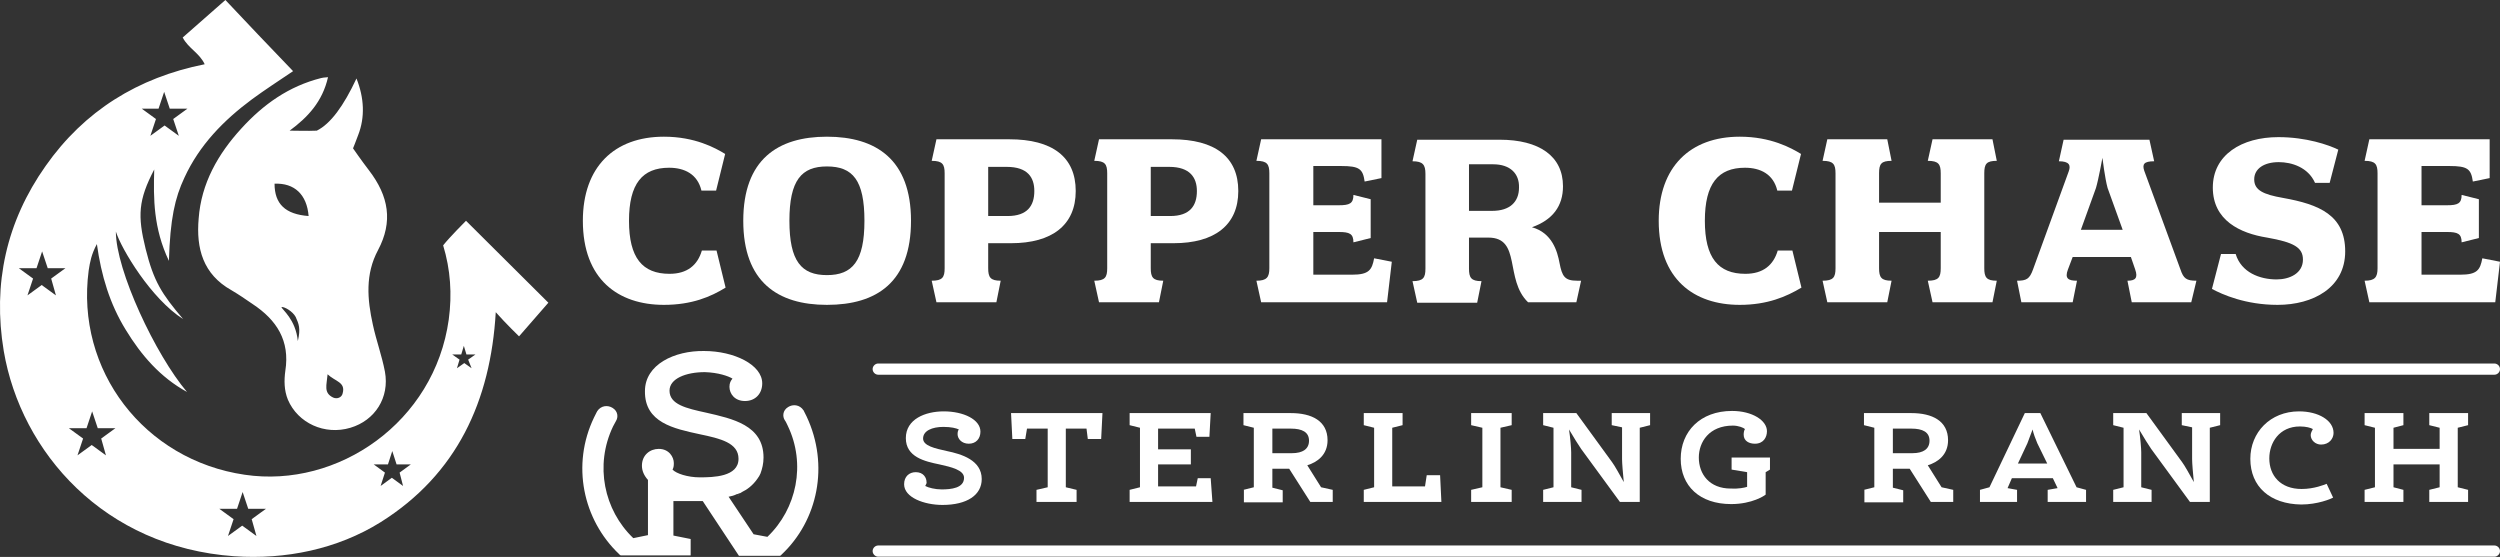<?xml version="1.0" encoding="UTF-8"?> <svg xmlns="http://www.w3.org/2000/svg" id="uuid-afeaea27-0482-4cb7-903b-7ca57af3678b" data-name="Layer 2" width="579.77" height="129.15" viewBox="0 0 579.77 129.15"><rect x="0" y="0" width="579.77" height="129.15" fill="#333333" stroke="none"/><g id="uuid-c00487a2-f2dd-4df5-8efc-2b0bf2b11c7c" data-name="Layer 1"><g><g><path d="M153.97,70.7c-10.6,0-18.8-5.9-18.8-19.5,0-12.5,7.3-19.5,18.8-19.5,7.2,0,11.9,2.6,14.2,4l-2.1,8.5h-3.4c-.9-3.8-3.9-5.3-7.5-5.3-6.2,0-9.3,3.7-9.3,12.3s3.1,12.3,9.4,12.3c4.1,0,6.5-2,7.5-5.4h3.4l2.1,8.6c-3.4,2.1-7.8,4-14.3,4Z" fill="#fff" stroke-width="0"></path><path d="M191.77,70.7c-11.4,0-19.4-5.3-19.4-19.5s8-19.5,19.4-19.5,19.5,5.3,19.5,19.5-7.9,19.5-19.5,19.5ZM191.77,38.6c-5.9,0-8.7,3.2-8.7,12.6s2.8,12.6,8.7,12.6,8.7-3.2,8.7-12.6-2.7-12.6-8.7-12.6Z" fill="#fff" stroke-width="0"></path><path d="M234.47,56.4h-5.3v5.8c0,2.1.5,2.9,2.9,2.9l-1,5h-13.9l-1.1-5c2.5,0,3-.8,3-2.9v-22c0-2.1-.5-2.9-3-2.9l1.1-5h16.9c10,0,15.4,4.1,15.4,12s-5.5,12.1-15,12.1ZM233.47,38.7h-4.3v11.4h4.5c4.6,0,6.2-2.4,6.2-5.8,0-3.1-1.5-5.6-6.4-5.6Z" fill="#fff" stroke-width="0"></path><path d="M272.17,56.4h-5.3v5.8c0,2.1.5,2.9,2.9,2.9l-1,5h-13.9l-1.1-5c2.5,0,3-.8,3-2.9v-22c0-2.1-.5-2.9-3-2.9l1.1-5h16.9c10,0,15.4,4.1,15.4,12s-5.5,12.1-15,12.1ZM271.17,38.7h-4.3v11.4h4.5c4.6,0,6.2-2.4,6.2-5.8,0-3.1-1.6-5.6-6.4-5.6Z" fill="#fff" stroke-width="0"></path><path d="M321.67,70.1h-29.2l-1.1-5c2.4,0,3-.8,3-2.9v-22c0-2.1-.5-2.9-3-2.9l1.1-5h27.9v9l-3.9.8c-.4-2.9-1.2-3.6-5.4-3.6h-6.5v9.1h5.9c2.5,0,3.4-.4,3.4-2.4l4,1v9l-4,1c0-2-.9-2.4-3.4-2.4h-5.9v9.9h9c3.9,0,4.6-1.1,5.1-3.8l4.1.8-1.1,9.4Z" fill="#fff" stroke-width="0"></path><path d="M365.57,70.1h-11.2c-5.5-5.3-1.5-15-9.2-15h-4.5v7.2c0,2.1.5,2.9,2.9,2.9l-1,5h-13.9l-1.1-5c2.5,0,3-.8,3-2.9v-22c0-2.1-.6-2.9-3-2.9l1.1-5h19.1c9.2,0,14.7,3.8,14.7,10.8,0,4.6-2.4,7.8-7.2,9.5,4.7,1.3,5.9,5.6,6.4,8.3.6,3.1,1.2,4.1,4.1,4.1h.9l-1.1,5ZM346.27,38.1h-5.6v10.8h5.4c4.1,0,6.2-2.1,6.2-5.4.1-3.2-2-5.4-6-5.4Z" fill="#fff" stroke-width="0"></path><path d="M403.47,70.7c-10.6,0-18.8-5.9-18.8-19.5,0-12.5,7.3-19.5,18.8-19.5,7.2,0,11.9,2.6,14.2,4l-2.1,8.5h-3.4c-.9-3.8-3.9-5.3-7.5-5.3-6.2,0-9.3,3.7-9.3,12.3s3.1,12.3,9.4,12.3c4.1,0,6.5-2,7.5-5.4h3.4l2.1,8.6c-3.5,2.1-7.9,4-14.3,4Z" fill="#fff" stroke-width="0"></path><path d="M462.07,70.1h-13.9l-1.1-5c2.5,0,3-.8,3-2.9v-8.4h-14.3v8.4c0,2.1.5,2.9,2.9,2.9l-1,5h-13.9l-1.1-5c2.5,0,3-.8,3-2.9v-22c0-2.1-.5-2.9-3-2.9l1.1-5h13.9l1,5c-2.4,0-2.9.7-2.9,2.9v6.8h14.3v-6.8c0-2.1-.5-2.9-3-2.9l1.1-5h13.9l1,5c-2.4,0-2.9.7-2.9,2.9v22c0,2.1.5,2.9,2.9,2.9l-1,5Z" fill="#fff" stroke-width="0"></path><path d="M508.17,70.1h-13.8l-1-5c1.8,0,2.5-.6,1.8-2.6l-1-2.9h-13.5l-1.1,2.9c-.8,2.1.1,2.6,2.1,2.6l-1,5h-11.9l-1-5c2.2,0,2.9-.4,3.7-2.6l8.3-22.8c.5-1.4.1-2.3-2.3-2.3l1.1-5h19.9l1.1,5c-2.4,0-2.8.7-2.3,2.2l8.4,22.9c.7,2.1,1.4,2.6,3.7,2.6l-1.2,5ZM488.77,43.6c-.6-2.1-1.2-7-1.2-7,0,0-.9,5-1.5,7l-3.5,9.7h9.7l-3.5-9.7Z" fill="#fff" stroke-width="0"></path><path d="M528.17,70.7c-7.4,0-12.8-2.4-15.2-3.7l2.1-8.1h3.4c1.3,4.3,5.6,5.9,9.5,5.9,3,0,6.1-1.4,6.1-4.6,0-2.8-2.1-4-8.3-5.1-6.3-1-12.6-4-12.6-11.6s6.7-11.7,15.2-11.7c6.5,0,11.6,1.8,13.9,2.9l-2,7.7h-3.4c-1.6-3.6-5.4-4.8-8.4-4.8-3.4,0-5.7,1.5-5.7,4s2.1,3.5,6.7,4.3c8.4,1.5,14.4,4,14.4,12.4s-7.4,12.4-15.7,12.4Z" fill="#fff" stroke-width="0"></path><path d="M578.67,70.1h-29.2l-1.1-5c2.4,0,3-.8,3-2.9v-22c0-2.1-.5-2.9-3-2.9l1.1-5h27.9v9l-3.9.8c-.4-2.9-1.2-3.6-5.4-3.6h-6.5v9.1h5.9c2.5,0,3.4-.4,3.4-2.4l4,1v9l-4,1c0-2-.9-2.4-3.4-2.4h-5.9v9.9h9c3.9,0,4.6-1.1,5.1-3.8l4.1.8-1.1,9.4Z" fill="#fff" stroke-width="0"></path></g><g><path d="M181.27,128.6l-.2.2-.2.1h-9.5l-8.4-12.7h-6.8v8l4,.8v3.8h-16.2l-.2-.1-.2-.2c-8.4-8-11.1-20.7-5.8-31.7.2-.4.6-1.2.6-1.2.1-.1.1-.2.1-.2.9-1.4,2.5-1.5,3.6-.8,1.3.8,1.3,2.2.8,3h0c-.2.4-.5.9-.7,1.3-4.3,9-2.1,19.4,4.7,25.9l3.4-.7v-12.8c-.9-1-1.4-2.1-1.4-3.3,0-2.5,1.9-3.9,3.9-3.9,2.4,0,3.5,1.9,3.5,3.3,0,.8-.1,1.1-.3,1.5.8.9,3.5,1.8,6.3,1.8,3.1,0,9-.1,9-4.3,0-3.7-4.2-4.7-9-5.7-6-1.3-12.8-2.7-12.7-10,0-6.2,6.9-9.4,13.7-9.3,7,0,13.5,3.2,13.5,7.5,0,2.4-1.6,4.1-4,4.1s-3.6-1.7-3.6-3.3c0-.9.3-1.4.7-1.9-1-.6-3.3-1.4-6.4-1.5-4.4,0-8.2,1.5-8.2,4.3,0,3.2,3.9,4.1,8.5,5.1,6.1,1.4,13.3,2.9,13.3,10.4,0,1.4-.3,2.6-.7,3.7h0c-.1.2-.2.4-.3.6s-.3.4-.4.6c-1.1,1.6-2.5,2.6-3.6,3.1,0,0-.1,0-.1.1-.1.1-.3.1-.4.2h-.1c-.2.1-.3.1-.5.2h-.1c-.6.3-1.3.5-1.9.6l5.8,8.7,3.2.6c6.8-6.5,9-16.9,4.7-25.8-.2-.4-.4-.9-.7-1.3h0c-.5-.8-.5-2.2.8-3,1.1-.7,2.7-.6,3.6.8,0,0,.1.1.1.2,0,0,.4.8.6,1.2,5.3,11.3,2.6,24.1-5.8,32" fill="#fff" stroke-width="0"></path><path d="M171.47,114.7c-.2.1-.4.2-.5.2.2,0,.4-.1.5-.2" fill="#fff" stroke-width="0"></path><path d="M214.57,112.7c.7.4,2.3.8,3.8.8,2.2,0,5.2-.3,5.2-2.7,0-1.8-3-2.5-5.7-3.1-3.4-.7-7.8-1.7-7.8-6.1s4.5-6.2,8.8-6.2c4.6,0,8.5,1.9,8.5,4.7,0,1.6-1,2.8-2.7,2.8s-2.6-1.2-2.6-2.2c0-.5.1-.9.3-1.1-.6-.3-1.8-.6-3.6-.6-2.6,0-4.7.9-4.7,2.7,0,1.7,2.8,2.3,5.5,2.9,3.4.7,8.1,2.1,8.1,6.5,0,3.7-3.4,6-9.1,6-4.2,0-8.9-1.7-8.9-4.8,0-1.8,1.2-2.8,2.7-2.8,1.8,0,2.5,1.3,2.5,2.3.1.1-.1.6-.3.9" fill="#fff" stroke-width="0"></path><polygon points="247.17 99.4 247.17 113 249.67 113.6 249.67 116.4 240.37 116.4 240.37 113.6 242.97 113 242.97 99.4 238.17 99.4 237.77 101.8 234.77 101.8 234.47 95.8 255.67 95.8 255.37 101.8 252.27 101.8 251.97 99.4 247.17 99.4" fill="#fff" stroke-width="0"></polygon><polygon points="268.57 99.4 268.57 104.2 276.17 104.2 276.17 107.7 268.57 107.7 268.57 112.8 277.37 112.8 277.77 110.9 280.77 110.9 281.17 116.4 261.97 116.4 261.97 113.6 264.37 113 264.37 99.2 261.97 98.6 261.97 95.8 280.77 95.8 280.47 101.3 277.47 101.3 277.07 99.4 268.57 99.4" fill="#fff" stroke-width="0"></polygon><path d="M288.37,113.6l2.4-.6v-13.8l-2.4-.6v-2.8h11c4.8,0,8.5,1.8,8.5,6.3,0,3.4-2.4,5.1-4.7,5.8l3.2,5.1,2.7.6v2.8h-5.2l-4.9-7.7h-3.9v4.4l2.4.6v2.8h-9v-2.9h-.1ZM299.57,105.1c2.6,0,4-1,4-2.9,0-2-1.6-2.8-4.2-2.8h-4.3v5.7s4.5,0,4.5,0Z" fill="#fff" stroke-width="0"></path><polygon points="322.87 112.8 330.47 112.8 330.87 110.2 333.97 110.2 334.27 116.4 316.27 116.4 316.27 113.6 318.67 113 318.67 99.2 316.27 98.6 316.27 95.8 325.27 95.8 325.27 98.6 322.87 99.2 322.87 112.8" fill="#fff" stroke-width="0"></polygon><polygon points="341.17 98.6 341.17 95.8 350.57 95.8 350.57 98.6 347.97 99.2 347.97 113 350.57 113.6 350.57 116.4 341.17 116.4 341.17 113.6 343.77 113 343.77 99.2 341.17 98.6" fill="#fff" stroke-width="0"></polygon><path d="M373.77,98.6v-2.8h8.9v2.8l-2.4.6v17.2h-4.6l-9-12.3c-.5-.7-1.8-2.8-2.8-4.5.3,2,.5,4.4.5,5.3v8.1l2.4.6v2.8h-8.9v-2.8l2.4-.6v-13.8l-2.4-.6v-2.8h7.7l8.3,11.4c.6.8,1.7,2.8,2.7,4.6-.2-2-.4-4.4-.4-5.3v-7.4l-2.4-.5Z" fill="#fff" stroke-width="0"></path><path d="M405.17,112.9v-3.4l-3.6-.6v-2.8h8.9v2.8l-1,.6v5.2c-.2.2-3.1,2.2-8,2.2-7.3,0-11.7-4.2-11.7-10.5s4.5-11.1,11.9-11.1c4.7,0,8.1,2.2,8.1,4.7,0,1.4-.8,2.9-2.8,2.9-1.3,0-2.6-.6-2.6-2.1,0-.5.1-1,.3-1.3-.3-.3-1.5-.8-2.8-.8-5.5,0-7.9,3.8-7.9,7.4,0,3.9,2.5,7.2,7.4,7.2,1.8.1,3.2-.2,3.8-.4" fill="#fff" stroke-width="0"></path><path d="M432.27,113.6l2.4-.6v-13.8l-2.4-.6v-2.8h11c4.8,0,8.5,1.8,8.5,6.3,0,3.4-2.4,5.1-4.7,5.8l3.2,5.1,2.7.6v2.8h-5.2l-4.9-7.7h-3.9v4.4l2.4.6v2.8h-9v-2.9h-.1ZM443.47,105.1c2.6,0,4-1,4-2.9,0-2-1.6-2.8-4.2-2.8h-4.3v5.7s4.5,0,4.5,0Z" fill="#fff" stroke-width="0"></path><path d="M476.07,110.9h-9.5l-1,2.3,2.2.4v2.8h-8.6v-2.8l2.2-.6,8.2-17.2h3.6l8.4,17.2,2.2.6v2.8h-8.9v-2.8l2.3-.4-1.1-2.3ZM467.97,107.5h6.8l-2.3-4.7c-.4-.9-.9-2.3-1.1-3.2-.3.9-.9,2.3-1.2,3.2l-2.2,4.7Z" fill="#fff" stroke-width="0"></path><path d="M505.97,98.6v-2.8h8.9v2.8l-2.4.6v17.2h-4.6l-9-12.3c-.5-.7-1.8-2.8-2.8-4.5.3,2,.5,4.4.5,5.3v8.1l2.4.6v2.8h-8.9v-2.8l2.4-.6v-13.8l-2.4-.6v-2.8h7.7l8.3,11.4c.6.8,1.7,2.8,2.7,4.6-.2-2-.4-4.4-.4-5.3v-7.4l-2.4-.5Z" fill="#fff" stroke-width="0"></path><path d="M521.87,106.4c0-6.1,4.6-11,11.3-11,4.5,0,8,2.1,8,5,0,1.3-1,2.7-2.9,2.7-1.3,0-2.4-1-2.4-2.2,0-.5.3-1,.5-1.4-.5-.3-1.6-.6-3-.6-4.8,0-7.1,3.8-7.1,7.4,0,4,2.6,7.1,7.5,7.1,2.9,0,5.3-1,5.8-1.2l1.5,3.2c-.5.3-3.6,1.6-7.4,1.6-7.2-.1-11.8-4.1-11.8-10.6" fill="#fff" stroke-width="0"></path><polygon points="563.37 98.6 563.37 95.8 572.37 95.8 572.37 98.6 569.97 99.2 569.97 113 572.37 113.6 572.37 116.4 563.37 116.4 563.37 113.6 565.77 113 565.77 107.7 555.07 107.7 555.07 113 557.37 113.6 557.37 116.4 548.37 116.4 548.37 113.6 550.77 113 550.77 99.2 548.37 98.6 548.37 95.8 557.37 95.8 557.37 98.6 555.07 99.2 555.07 104.1 565.77 104.1 565.77 99.2 563.37 98.6" fill="#fff" stroke-width="0"></polygon><path d="M578.47,86.9H203.67c-.7,0-1.3-.6-1.3-1.3s.6-1.3,1.3-1.3h374.8c.7,0,1.3.6,1.3,1.3s-.6,1.3-1.3,1.3" fill="#fff" stroke-width="0"></path><path d="M578.47,129.1H203.67c-.7,0-1.3-.6-1.3-1.3s.6-1.3,1.3-1.3h374.8c.7,0,1.3.6,1.3,1.3s-.6,1.3-1.3,1.3" fill="#fff" stroke-width="0"></path></g><path d="M76.07,17.9c-1.3,5.7-4.7,9.3-8.9,12.4,2.2,0,3.8.1,6.3,0,3.2-1.6,6.2-5.7,9.2-12.1,1.8,4.5,2,9,.4,13.1-.5,1.4-1.2,3.1-1.2,3.1,0,0,2,2.9,3.7,5.1,4.6,6,5.6,11.9,2.1,18.5-3,5.6-2.5,11.4-1.2,17.3.8,3.7,2.1,7.2,2.8,10.9,1.1,6-2.3,11.3-8,13-6,1.8-12.2-1.1-14.5-6.5-.9-2.2-.9-4.5-.6-6.7,1.1-7-2-11.8-7.6-15.5-1.6-1.1-3.2-2.2-4.9-3.2-6.6-3.7-8.2-9.7-7.6-16.6.6-8.2,4.5-15,9.9-20.9,5.1-5.6,11-9.8,18.5-11.7.3-.1.6-.1,1.6-.2ZM69.07,79.1c.7-3,.2-4-.5-5.6-.7-1.3-2.6-2.4-3.3-2.3.1.6,3.3,2.8,3.8,7.9ZM71.57,50.1c-.4-5-3.3-7.7-7.9-7.5,0,4.7,2.5,7.1,7.9,7.5ZM75.97,86.8c-.2,2.5-1,4.3,1.3,5.4.9.4,2,0,2.2-1,.7-2.6-1.7-2.7-3.5-4.4ZM108.07,51.2s-3.8,3.8-5.3,5.7c1.7,5.6,2.1,11.3,1.3,17.2-3.3,23.8-25.7,39.2-47.3,36-23.3-3.4-39.3-24.2-36.2-47.4.3-1.9.6-3.7,1.9-6.1,1,7.3,3,13.9,6.7,19.9,3.6,5.9,8,11,14.2,14.4-7.3-8.6-16.5-28.2-16.5-37.2,1.3,4.1,8.2,15.6,15.6,20.3-5-5.9-6.8-8.7-8.7-16.3-1.9-7.7-1.7-11.3,2-18.4-.2,6.8-.2,13.6,3.4,21.2.3-9.8,1.4-14.6,3.6-19.3,3.5-7.6,9.1-13.3,15.7-18.2,3-2.2,6.1-4.2,9.5-6.5-5.5-5.7-10.8-11.3-15.7-16.5-3.5,3.1-6.7,5.9-9.9,8.7,1.3,2.5,3.9,3.6,5.1,6.2-15.5,3.1-27.9,10.8-36.9,23.6C1.47,51.4-1.73,65.8.87,81.4c4,23.5,23.3,45.5,53.5,47.6,11.8.8,23.8-1.6,33.9-7.9,17.7-11.1,25.5-28.1,26.7-48.7,2.3,2.6,5.4,5.6,5.4,5.6l6.8-7.8-19.1-19ZM36.77,25.2l1.3-3.9,1.3,3.9h4.1l-3.3,2.4,1.3,3.9-3.3-2.4-3.3,2.4,1.3-3.9-3.3-2.4h3.9ZM12.97,68.5l-3.3-2.4-3.3,2.4,1.3-3.9-3.3-2.4h4.1l1.3-3.9,1.3,3.9h4.1l-3.3,2.4,1.1,3.9ZM24.57,105.6l-3.3-2.4-3.3,2.4,1.3-3.9-3.3-2.4h4.1l1.3-3.9,1.3,3.9h4.1l-3.3,2.4,1.1,3.9ZM59.47,124.3l-3.3-2.4-3.3,2.4,1.3-3.9-3.3-2.4h4.1l1.3-3.9,1.3,3.9h4.1l-3.3,2.4,1.1,3.9ZM93.47,112.7l-2.6-1.9-2.6,1.9,1-3.1-2.6-1.9h3.3l1-3.1,1,3.1h3.3l-2.6,1.9.8,3.1ZM109.37,85.4l-1.7-1.2-1.7,1.2.6-2-1.7-1.2h2.1l.6-2,.6,2h2.1l-1.7,1.2.8,2Z" fill="#fff" stroke-width="0"></path></g></g></svg> 